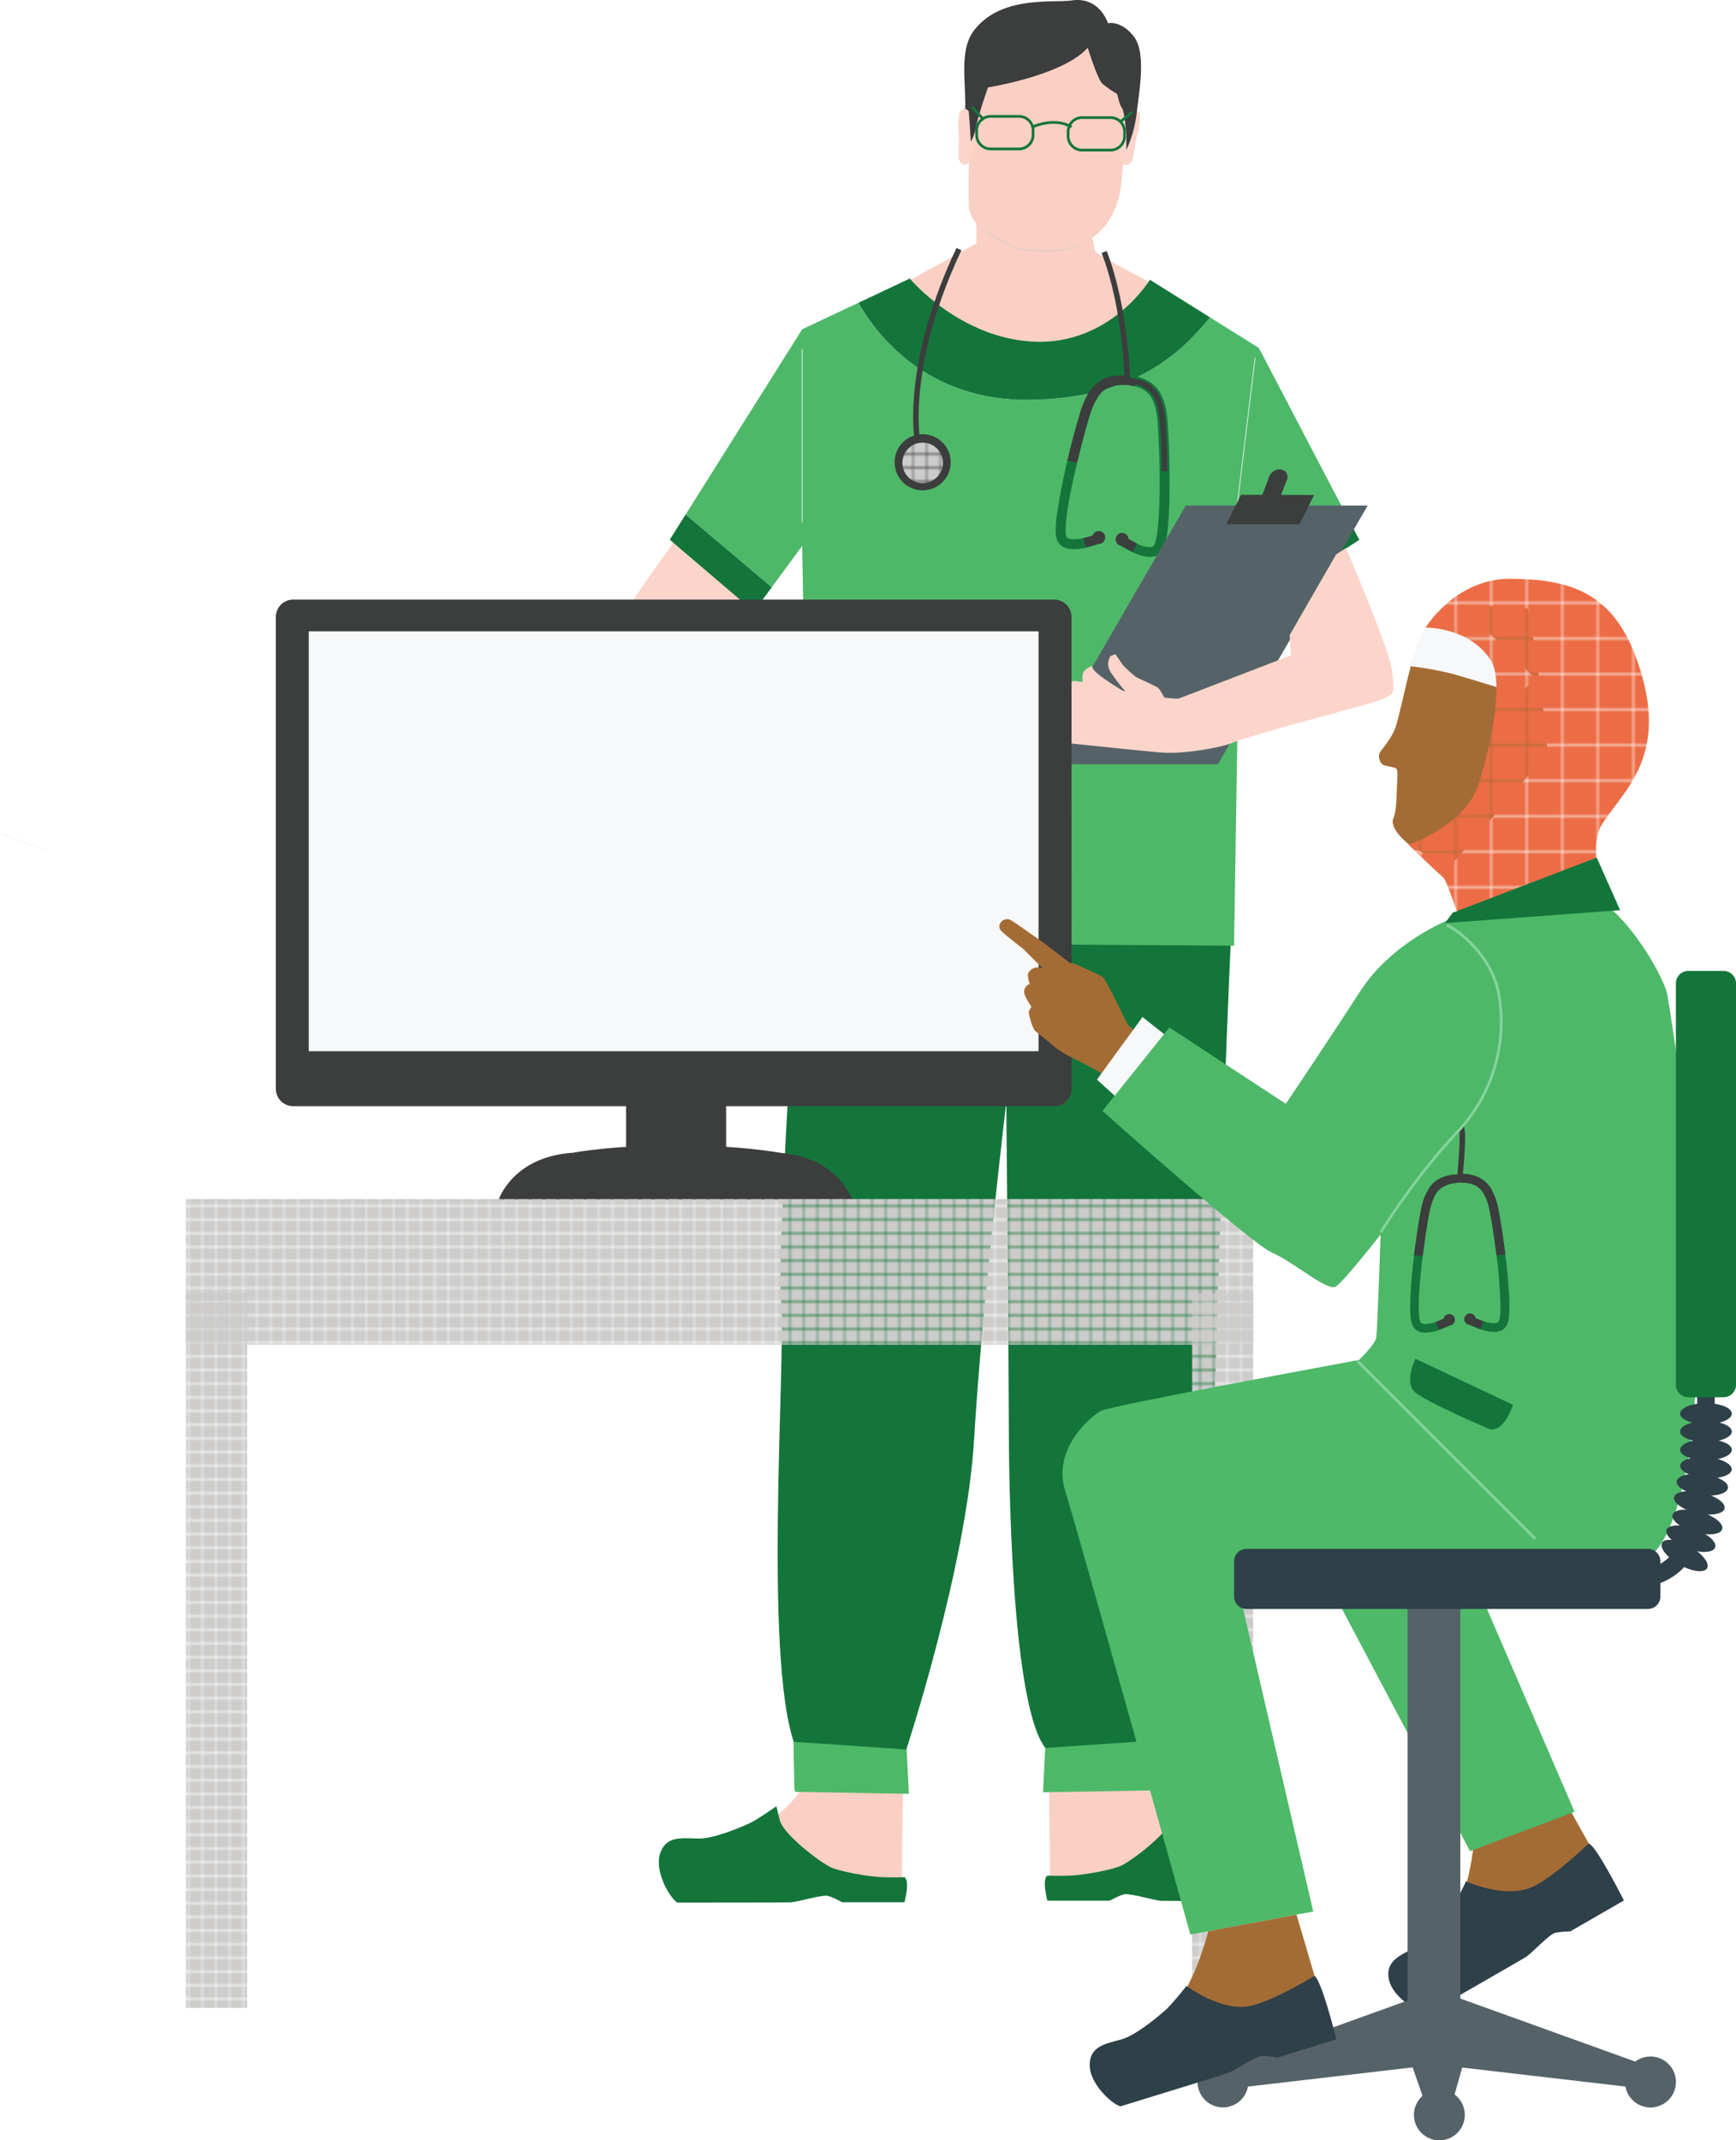 <svg xmlns="http://www.w3.org/2000/svg" xmlns:xlink="http://www.w3.org/1999/xlink" viewBox="0 0 635.05 782.76"><defs><style>.cls-1,.cls-11,.cls-12,.cls-16,.cls-21,.cls-5,.cls-7{fill:none;}.cls-2{fill:#ec6c45;}.cls-3{fill:#cdcccb;}.cls-4{fill:#fad0c4;}.cls-11,.cls-12,.cls-16,.cls-21,.cls-5,.cls-7{stroke-miterlimit:10;}.cls-11,.cls-5{stroke-width:0.25px;}.cls-5{stroke:url(#New_Pattern_Swatch_5);}.cls-6{fill:#fbd5ca;}.cls-7{stroke:#14753b;}.cls-8{fill:#3c3d3d;}.cls-9{fill:#14753b;}.cls-10{fill:#4eb869;}.cls-11,.cls-16{stroke:#f7f8f9;}.cls-12{stroke:#3c3d3d;stroke-width:2px;}.cls-13{fill:url(#New_Pattern_Swatch_5-3);}.cls-14{fill:#556368;}.cls-15{fill:#f7f8f9;}.cls-16{stroke-width:0.5px;}.cls-17{fill:#a46c35;}.cls-18{fill:url(#New_Pattern_Swatch_2);}.cls-19{fill:#2e4048;}.cls-20{fill:#4db969;}.cls-21{stroke:#84d49b;}</style><pattern id="New_Pattern_Swatch_5" data-name="New Pattern Swatch 5" width="4.7" height="4.5" patternUnits="userSpaceOnUse" viewBox="0 0 4.7 4.5"><rect class="cls-1" width="4.7" height="4.5"/><rect class="cls-3" width="4.7" height="4.5"/></pattern><pattern id="New_Pattern_Swatch_5-3" data-name="New Pattern Swatch 5" width="4.7" height="4.5" patternTransform="translate(-0.51 -3.47)" patternUnits="userSpaceOnUse" viewBox="0 0 4.7 4.5"><rect class="cls-1" width="4.7" height="4.5"/><rect class="cls-3" width="4.7" height="4.5"/></pattern><pattern id="New_Pattern_Swatch_2" data-name="New Pattern Swatch 2" width="12.6" height="12.54" patternUnits="userSpaceOnUse" viewBox="0 0 12.6 12.54"><rect class="cls-1" width="12.6" height="12.54"/><rect class="cls-2" width="12.6" height="12.54"/></pattern></defs><g id="Layer_2" data-name="Layer 2"><g id="Artwork"><path class="cls-4" d="M414.28,34.38c-.93,5.77-3.62,25.87-3.91,30.69-1,16.46-10.78,21.77-10.78,21.77l1,5c6.26,4.85,21.5,11.67,23.12,13.29,2.24,2.24-35.67,28.93-35.67,28.93s-32.36,3.16-34.6,1.67-23.81-31.44-23.81-31.44,13-7.25,15.07-8.37,12.46-6.88,12.46-6.88.19-5.95-.18-7.44a11.38,11.38,0,0,1-2.42-5.21c-.56-3.16,0-32.55.93-37.39s5.21-20.46,12.83-23.44,38.32-2,38.32-2Z"/><path class="cls-5" d="M358.47,83.3S370,90.56,372.8,91.12s9.73.67,14.13.55c3.28-.08,8.56-2.79,8.56-2.79"/><path class="cls-6" d="M411.75,40.62c1.41-.49,4.14-.93,5,.55s-.24,6.39-.8,8.37-1.35,8.26-1.67,9-2.39,3.72-4.34,0S411.75,40.62,411.75,40.62Z"/><path class="cls-7" d="M378,46.29s8-3.54,13.95.18"/><path class="cls-6" d="M356.43,40.89c-1.3-.74-3.91-1.67-5-.37s-.93,6.32-.75,8.37-.18,8.37,0,9.12,1.68,4.09,4.28.74S356.43,40.89,356.43,40.89Z"/><path class="cls-8" d="M397.91,17.45s3.54,11.53,5.4,13.21a41.41,41.41,0,0,0,5.39,3.72s.8,4,1.73,5.14,1.62,9.74,1.62,9.74v5.58a44.8,44.8,0,0,0,3.72-13.2c.74-7.07,3.74-22-.91-28.15s-9.55-5-9.55-5S402.26-1.33,392.14.15c-7.05,1-26-1.9-35.85,11-5.36,7-3,18.25-3.19,28.67,0,0,1.06.23,1.25,1s.78,10.91.78,10.91,1.24-1.56,2-5.65,4.29-14.12,4.29-14.12S388.8,27.68,397.91,17.45Z"/><path class="cls-7" d="M377.91,49.33a5.14,5.14,0,0,1-5.13,5.14H362.4a5.13,5.13,0,0,1-5.13-5.14V47.69a5.13,5.13,0,0,1,5.13-5.13h10.38a5.13,5.13,0,0,1,5.13,5.13Z"/><path class="cls-7" d="M395.87,43h10.38a5.13,5.13,0,0,1,5.13,5.13v1.64a5.13,5.13,0,0,1-5.13,5.13H395.87a5.14,5.14,0,0,1-5.14-5.14V48.12A5.13,5.13,0,0,1,395.87,43Z"/><line class="cls-7" x1="359.88" y1="43.82" x2="355.5" y2="39.03"/><line class="cls-7" x1="410.19" y1="44.24" x2="414.28" y2="40.89"/><path class="cls-4" d="M383.66,647l.55,43.15,15.72-.28,39.15-21.61s-17.77-5.44-22.6-25Z"/><path class="cls-9" d="M383.16,685.94s3.29.17,8.25,0,16.36-2.16,19.46-4c6.38-3.71,16.91-12.52,17.91-16.85s1.26-5.06,1.26-5.06h0s6.59,4.65,9.39,5.94,13.35,6,19.28,5.81,11.72-1.1,13.84,5.47-3.49,16.18-6.3,18c0,0-40.42,0-41.56-.09-3.29-.36-9.72-2.42-13-2.43-1.4,0-5.77,2.39-5.77,2.39l-22.76,0S381,687.38,383.16,685.94Z"/><path class="cls-4" d="M330.37,647.54l-.56,43.15-15.71-.28L274.94,668.8s17.78-5.44,22.6-25Z"/><path class="cls-9" d="M330.87,686.51s-3.3.17-8.25,0-16.36-2.16-19.47-4c-6.38-3.72-16.9-12.52-17.9-16.85s-1.27-5.07-1.27-5.07h0s-6.59,4.66-9.38,6-13.35,5.95-19.29,5.81-11.71-1.1-13.84,5.47,3.49,16.18,6.3,17.94c0,0,40.43,0,41.56-.08,3.29-.36,9.72-2.42,13-2.43,1.4,0,5.77,2.39,5.77,2.39l22.76,0S333,688,330.87,686.51Z"/><path class="cls-9" d="M293.89,312.37s-10,142.15-8.14,163.87-7.25,138.53,6.39,165.13c.55,1.07,39-.29,39-.29s22.5-68,25.22-115,11.76-123.13,11.76-123.13.91,101.4.91,117.7.64,106,14.22,119.59l39.59-1.45s18.92-29.31,22.24-148.92c2.62-94.17,5.43-151.2,5.43-151.2L313.81,308.75l-13.58-.91"/><polyline class="cls-10" points="290.6 654.25 290.26 637 294.74 637.3 331.68 639.84 332.47 656.04 290.88 655.32"/><polyline class="cls-10" points="423.43 653.68 423.76 636.43 419.29 636.74 382.35 639.27 381.56 655.47 423.15 654.76"/><path class="cls-10" d="M442.64,116.07c-10.45,12.79-27.72,29.8-66.36,30.16-37,.34-55.44-23.53-62.33-35.47l-20.51,9.67-42.63,67.73,31.5,26.62,11.13-15.13s.91,50.7.91,53.87-9.51,84.65-9.51,84.65l4.53,3.17L299.32,316l1.82,27.62s7.24,2.26,22.63,1.81,127.66.45,127.66.45l1.81-115,7.24-103.66Z"/><path class="cls-9" d="M376.28,146.23c38.64-.36,55.91-17.37,66.36-30.16l-22-13.75s-14.49,24-42.56,22.63c-27.16-1.31-45.27-23.09-45.27-23.09L314,110.76C320.84,122.7,339.26,146.57,376.28,146.23Z"/><line class="cls-11" x1="293.44" y1="191.05" x2="293.44" y2="127.67"/><line class="cls-11" x1="461.39" y1="140.34" x2="455.96" y2="197.84"/><polygon class="cls-10" points="460.49 127.22 435.19 171.19 456.63 206.92 491.16 185.85 460.49 127.22"/><polygon class="cls-9" points="497.25 197.42 490.81 185.16 456.63 206.92 463.98 219.17 497.25 197.42"/><line class="cls-11" x1="459.13" y1="130.84" x2="451.88" y2="190.59"/><path class="cls-9" d="M409.78,199.5a40.54,40.54,0,0,0,5.44,2.87,14.45,14.45,0,0,0,5.38,1.3,6,6,0,0,0,2.69-.58,4.89,4.89,0,0,0,2.11-2,13.53,13.53,0,0,0,1.27-4.08c.91-4.93,1.19-12.73,1.19-20.6,0-5.61-.15-11.23-.35-15.74-.1-2.26-.22-4.25-.34-5.83s-.22-2.73-.35-3.46a21.38,21.38,0,0,0-2.73-8.24,11.89,11.89,0,0,0-4-3.77,16.47,16.47,0,0,0-6.58-2l-.39,3.6a12.88,12.88,0,0,1,5.13,1.54,8.58,8.58,0,0,1,3.62,4.23,24.16,24.16,0,0,1,1.34,5.29c.08.44.2,1.58.31,3.1.34,4.6.68,13,.68,21.3,0,5.17-.13,10.34-.47,14.53a53.4,53.4,0,0,1-.66,5.41,10.82,10.82,0,0,1-.86,3,1.2,1.2,0,0,1-.56.54,2.37,2.37,0,0,1-1.09.21,11.07,11.07,0,0,1-4-1,36.61,36.61,0,0,1-4.91-2.6Z"/><path class="cls-12" d="M413.35,139.15c9.82,1.09,10.88,8,11.68,12.54.37,2.06.88,11,1,20.65"/><path class="cls-8" d="M408.12,197a2.36,2.36,0,1,0,2.61-2.08A2.37,2.37,0,0,0,408.12,197Z"/><rect class="cls-8" x="411.15" y="196.5" width="3.43" height="5.12" transform="translate(37.23 461.69) rotate(-60.7)"/><path class="cls-9" d="M402.11,198.92a41.26,41.26,0,0,1-5.39,1.5,17.34,17.34,0,0,1-5.11.35,7,7,0,0,1-3.06-1,4.89,4.89,0,0,1-2-2.72,11.52,11.52,0,0,1-.37-3.31c0-1.27.12-2.71.29-4.32a211.65,211.65,0,0,1,4.79-24.14c1-4.08,2-7.87,2.87-10.85.43-1.5.82-2.79,1.15-3.83s.59-1.82.81-2.36c.9-2.11,2-5.07,4.47-7.44a11.9,11.9,0,0,1,4.7-2.8,16.25,16.25,0,0,1,6.85-.53l-.37,3.32a12.37,12.37,0,0,0-5.38.66,8.51,8.51,0,0,0-4.46,3.33,24.18,24.18,0,0,0-2.47,4.86c-.14.31-.39,1.05-.7,2-2.21,7-7.44,27.11-8.66,38.15a36.37,36.37,0,0,0-.26,3.92A8.24,8.24,0,0,0,390,196a1.19,1.19,0,0,0,.54.74,3.32,3.32,0,0,0,1.48.44,13.82,13.82,0,0,0,4-.31,36.53,36.53,0,0,0,4.9-1.36Z"/><path class="cls-8" d="M390.46,168.43c1.13-4.73,2.31-9.25,3.31-12.84.51-1.79,1-3.35,1.35-4.6s.69-2.15.94-2.76c.9-2.11,2-5.07,4.47-7.44a11.9,11.9,0,0,1,4.7-2.8,16.25,16.25,0,0,1,6.85-.53l-.37,3.32a12.37,12.37,0,0,0-5.38.66,8.51,8.51,0,0,0-4.46,3.33,24.18,24.18,0,0,0-2.47,4.86c-.15.36-.46,1.24-.82,2.44-1.12,3.6-2.92,10.17-4.59,17.21Z"/><path class="cls-8" d="M404.27,196.83a2.35,2.35,0,1,1-2.08-2.6A2.35,2.35,0,0,1,404.27,196.83Z"/><rect class="cls-8" x="396.63" y="196.1" width="5.12" height="3.43" transform="translate(-39.8 121.87) rotate(-16.55)"/><path class="cls-12" d="M403.92,92.15c8.22,21.45,8.52,48.12,8.52,48.12"/><path class="cls-8" d="M415.15,141.25s-2.23-.42-3.06-.46-3.36.06-3.36.06l.44-2.17,6.23.37Z"/><path class="cls-12" d="M335.43,159.71s-4.29-27.14,15.37-68.6"/><path class="cls-8" d="M328.59,174.13a10.26,10.26,0,1,0,3.88-14A10.26,10.26,0,0,0,328.59,174.13Z"/><path class="cls-13" d="M331.08,172.92a7.4,7.4,0,1,0,2.8-10.08A7.4,7.4,0,0,0,331.08,172.92Z"/><polygon class="cls-14" points="445.53 279.47 379 279.47 433.78 184.88 500.32 184.88 445.53 279.47"/><path class="cls-6" d="M492.34,200.42s16.13,37.25,17,45.4.46,7.7-2.71,9.51-45.27,12.22-55.68,16.3c-5.55,2.16-18.57,4.07-25.35,3.62s-36.22-3.62-36.22-3.62-4.06-1.49-4.3-3.73a4.94,4.94,0,0,1,1.66-3.84s-2.93-1.93-2.47-3.86,1.62-4,2.7-4.32a16,16,0,0,1,3.47-.23s-1-2.78-.61-3.93a4.57,4.57,0,0,1,3.08-2.71,18,18,0,0,1,3.09.47s-.38-3.41.84-4.28c.47-.33,2.63-2.38,2.77-1.21.3,2.25,10,7.88,10.35,8.19a7.52,7.52,0,0,0,1.7.69s-3-3.62-3.47-4.39-3.25-3.63-2.78-6.25,1.31-2.47,1.31-2.47l1.31-.54s2.4,3.54,2.79,4.08a60.28,60.28,0,0,0,4.77,4.33c.38.23,7.49,3.39,8.1,3.93a24.42,24.42,0,0,1,2.24,3.55s4.47.62,5.4.31,40.93-15.75,40.93-15.75l-.49-7.41,17-29.49Z"/><line class="cls-11" x1="259.19" y1="229.98" x2="263.71" y2="233.3"/><rect class="cls-9" x="297.21" y="281.89" width="41.35" height="15.39"/><path class="cls-6" d="M251,192s-19.32,26.56-21.43,30.78c-.74,1.48-2.73,13.21.91,17.51s25,15.84,27.32,17.49,25.77,12.88,27.1,13.22,14.11,10.9,14.11,10.9l23.57.17s6.11,6.66,6.93,8.09c1.67,2.94,6.6,2,7.6,1.65s-4-5.61-4-5.61l-9.25-16.53a12,12,0,0,0-4-3c-2.31-1-22.47-10.24-23.46-10.9s-31.88-25.17-31.88-25.17l13.58-14.79Z"/><polygon class="cls-9" points="245 197.38 275.78 223.64 282.31 214.78 250.81 188.16 245 197.38"/><polygon class="cls-8" points="475.32 191.76 448.6 191.7 454 180.96 480.73 181.01 475.32 191.76"/><polygon class="cls-8" points="466.7 186.05 459.85 186.03 463.95 175.3 470.8 175.32 466.7 186.05"/><path class="cls-8" d="M470.78,175.43c-.7,1.74-2.82,3.72-4.59,3.06s-2.61-1.35-2.24-3.19c.52-2.7,3.28-4.15,5-3.49A2.62,2.62,0,0,1,470.78,175.43Z"/><path class="cls-8" d="M392,398.19a6.36,6.36,0,0,1-6.35,6.36H107.26a6.36,6.36,0,0,1-6.36-6.36V225.63a6.35,6.35,0,0,1,6.36-6.35H385.62a6.35,6.35,0,0,1,6.35,6.35Z"/><rect class="cls-15" x="112.95" y="230.88" width="266.96" height="153.57"/><rect class="cls-8" x="229.02" y="399.18" width="36.61" height="29.91"/><path class="cls-8" d="M302.68,428.87c0,5.55-24.78,10.05-55.35,10.05S192,434.42,192,428.87s24.78-10,55.36-10S302.68,423.32,302.68,428.87Z"/><polygon class="cls-8" points="305.81 434.01 187.95 434.01 182.35 438.92 311.79 438.92 305.81 434.01"/><path class="cls-8" d="M182.35,438.92s4.93-15.67,26.8-17.32"/><path class="cls-8" d="M311.79,438.92S306.85,423.25,285,421.6"/><polyline class="cls-8" points="194.5 428.87 187.45 435.41 203.5 436.46 299.26 428.87 308.33 435.24"/><line class="cls-16" x1="16.13" y1="310.67" x2="0.09" y2="304.76"/><rect class="cls-13" x="68.01" y="438.52" width="390.46" height="53.28"/><rect class="cls-13" x="68.01" y="472.72" width="22.38" height="261.59"/><rect class="cls-13" x="436.09" y="473.14" width="22.38" height="261.59"/><path class="cls-17" d="M418.45,379.15s-5-3.21-5.83-4.39-8-16.76-9.39-17.59-9.38-4.4-9.74-4.51-2.25-.6-2.25-.6l-10.1-7.72-6.3-4.4s-4.77-3.4-5.35-3.56a2.76,2.76,0,0,0-3.44,1.07,2.25,2.25,0,0,0,.24,3c.83,1.07,7.95,6.53,7.95,6.53l7.38,7.37a4,4,0,0,0-2.62-.48,3.46,3.46,0,0,0-3,2.62,10.87,10.87,0,0,0,.72,3.44,1.71,1.71,0,0,0-1.2.72,2.8,2.8,0,0,0-.83,2.49c.12,1.31,2.61,5.11,2.61,5.11a5.61,5.61,0,0,0-.95,1.78c-.11.72,1.19,6.18,2.62,7.25s6.53,5.35,7.6,6.18a47.89,47.89,0,0,0,7.72,4.39,100.18,100.18,0,0,1,8.91,4.88c1.2.71,4.64,3.44,4.64,3.44Z"/><polygon class="cls-15" points="428.59 380.38 417.95 371.94 401.28 394.84 412.12 404.68 428.59 380.38"/><path class="cls-17" d="M517.53,239c-2.15,5.54-5.64,23.37-7.2,27.43s-5,7.72-5.64,8.9a3.83,3.83,0,0,0,1.16,4.32c1.18.68,4.52.78,5.07,1.62s.08,6.44.08,6.44l-.09,3.46.77,5.2,2.81-2.15-3.58-3s-.21,5.89-1.09,7.72c-1.67,3.51,3.31,8,5.44,9.78,3,2.51,15.18,8,15.18,8s34.53-39.08,35.42-42-6.17-51.32-7-52.08-24.53-1.36-24.53-1.36"/><path class="cls-15" d="M516,243.66s.9-3.58,2.5-7.87c2.38-6.41,6.92-12.19,9.94-13.91,6-3.41,33.27,26.55,33.27,26.55l-6.09,5.41s-17.92-5.68-24.63-7.48A115.91,115.91,0,0,0,516,243.66Z"/><path class="cls-18" d="M538,348.24s-8.52-26.23-10-27.32-12.73-12-12.73-12,20.81-6.74,25.76-22.5,9-37.64,4.33-44.93c-7.9-12.31-23.87-11.95-23.87-11.95s10.91-18,31.11-17.87S589,215.84,598,239.2c14.16,36.85-4.23,49.65-12.16,62.58-5.43,8.87,2.84,28.27-3.79,34.88C567.36,351.28,538,348.24,538,348.24Z"/><path class="cls-10" d="M609.93,363.71c-1.74-7.91-17.48-34.54-30.53-36.75s-15.86,1.21-15.86,1.21l-32.93,8s-21.09,7.83-33.14,26.51-27.11,41-27.11,41l-42.57-27.91-24.5,30.52s54.41,48.6,62,51.81,20.28,14.26,23.29,12.46,16.47-19.08,16.47-19.08-1.2,35.14-1.61,37.75-6.82,8.63-6.82,8.63L578,567.56l25.7,1.3s13.65-6.54,16.87-65.38S609.93,363.71,609.93,363.71Z"/><polygon class="cls-9" points="584.11 313.64 592.65 332.86 528.6 337.6 531.41 333.79 584.11 313.64"/><path class="cls-9" d="M553.5,513.78l-35.75-16.87s-4,8.44-.4,12,27.31,13.66,27.31,13.66S549.48,525,553.5,513.78Z"/><path class="cls-17" d="M569.83,653.77,590.7,691.3,577,698.84l-44.49.71s6.37-11.43,7.13-32.76Z"/><path class="cls-19" d="M581.1,674.22s-13.48,13.12-21.33,16.2c-9.76,3.83-23.5-2.38-23.5-2.38h0a97.93,97.93,0,0,1-5.16,9.78c-1.78,2.5-8.58,11.74-13.78,14.56s-10.66,4.84-9.24,11.57,11,12.24,14.32,12.37c0,0,34.92-20,35.84-20.64,2.66-1.93,7.19-6.91,10-8.54,1.21-.69,6.16-.79,6.16-.79l19.63-11.3S583.67,674.4,581.1,674.22Z"/><path class="cls-20" d="M402.88,515.93c4-2,96-18.88,96-18.88l82.73,71.81-122.9-1.42-6.5,10L480.4,699.08l-6.11,1.14L442,706.28l-6.55,1.23s-41-147-45.79-162.26S398.87,517.94,402.88,515.93Z"/><path class="cls-9" d="M538.74,481.58a31.83,31.83,0,0,0,4.18,1.69,12.62,12.62,0,0,0,3.51.66,3.07,3.07,0,0,0,1.35-.25,1.07,1.07,0,0,0,.55-.59,7.57,7.57,0,0,0,.41-2,34.59,34.59,0,0,0,.15-3.5,183.29,183.29,0,0,0-1.83-21.32c-.48-3.67-1-7.07-1.45-9.75-.22-1.34-.43-2.49-.61-3.4s-.34-1.58-.42-1.88a16,16,0,0,0-2.61-5.85,7.14,7.14,0,0,0-2.7-2.05,11.36,11.36,0,0,0-4.68-.86v-3.21a14.44,14.44,0,0,1,6,1.14,10.81,10.81,0,0,1,5.1,4.74,24.13,24.13,0,0,1,2,5.19c.14.5.3,1.2.49,2.16,1.3,6.63,3.94,24.76,4,35.09a36.63,36.63,0,0,1-.17,3.84,10.45,10.45,0,0,1-.65,2.88,4.29,4.29,0,0,1-2,2.2,6.16,6.16,0,0,1-2.8.59,14.94,14.94,0,0,1-4.47-.81,35.93,35.93,0,0,1-4.6-1.85Z"/><path class="cls-8" d="M534.59,429.31a14.44,14.44,0,0,1,6,1.14,10.81,10.81,0,0,1,5.1,4.74,24.13,24.13,0,0,1,2,5.19c.17.56.34,1.39.56,2.53.65,3.4,1.6,9.4,2.39,15.83l-3.18.4c-.53-4.24-1.12-8.31-1.65-11.52-.26-1.61-.5-3-.71-4.11s-.4-1.89-.49-2.23a16,16,0,0,0-2.61-5.85,7.14,7.14,0,0,0-2.7-2.05,11.36,11.36,0,0,0-4.68-.86Z"/><path class="cls-8" d="M535.65,482.42a2.09,2.09,0,1,0,2.09-2.08A2.1,2.1,0,0,0,535.65,482.42Z"/><rect class="cls-8" x="538.51" y="481.52" width="3.05" height="4.55" transform="translate(-115.64 793.29) rotate(-67.12)"/><path class="cls-9" d="M530.53,484.72a35.35,35.35,0,0,1-4.6,1.85,15.63,15.63,0,0,1-4.47.82,6.2,6.2,0,0,1-2.8-.6,4.3,4.3,0,0,1-2-2.19,9.85,9.85,0,0,1-.65-2.88,36.76,36.76,0,0,1-.17-3.84,186.43,186.43,0,0,1,1.85-21.75c.49-3.71,1-7.14,1.47-9.86.23-1.36.44-2.54.63-3.49s.34-1.66.49-2.16a18.94,18.94,0,0,1,3.21-7,10.44,10.44,0,0,1,3.87-2.93,14.61,14.61,0,0,1,6-1.14v3a11,11,0,0,0-4.68,1.12A7.57,7.57,0,0,0,525,437a22.22,22.22,0,0,0-1.7,4.53c-.09.29-.24,1-.42,1.87-1.26,6.38-3.9,24.63-3.89,34.48a31.53,31.53,0,0,0,.16,3.49,7.17,7.17,0,0,0,.4,2,1,1,0,0,0,.55.59,2.8,2.8,0,0,0,1.35.25,12,12,0,0,0,3.51-.66,33,33,0,0,0,4.18-1.69Z"/><path class="cls-8" d="M517.28,459c.52-4.29,1.13-8.39,1.65-11.65.27-1.63.52-3,.74-4.19s.4-2,.56-2.53a18.94,18.94,0,0,1,3.21-7,10.44,10.44,0,0,1,3.87-2.93,14.61,14.61,0,0,1,6-1.14v3a11,11,0,0,0-4.68,1.12A7.57,7.57,0,0,0,525,437a22.22,22.22,0,0,0-1.7,4.53c-.1.33-.28,1.14-.49,2.23-.63,3.28-1.57,9.26-2.36,15.62Z"/><path class="cls-8" d="M532.24,482.67a2.09,2.09,0,1,1-2.09-2.09A2.1,2.1,0,0,1,532.24,482.67Z"/><rect class="cls-8" x="525.58" y="482.51" width="4.54" height="3.05" transform="translate(-146.61 243.17) rotate(-22.87)"/><path class="cls-12" d="M534.53,412.39c1.24,1.67-.64,19.6-.64,19.6"/><path class="cls-8" d="M536.38,432.59s-2-.15-2.74-.1-3,.38-3,.38l.18-2,5.52-.28Z"/><path class="cls-21" d="M529.2,338.41c3.61,1.2,16.47,10.84,19.07,25.1a58.55,58.55,0,0,1-15.46,50.81C517.15,431,505.1,450.66,505.1,450.66"/><polyline class="cls-20" points="543.34 586.99 575.99 662.61 537.74 676.99 490.17 586.99"/><polyline class="cls-14" points="607.39 757.27 532.82 730.4 532.82 755.9 603.76 764.16"/><path class="cls-14" d="M594.46,761.41a9.31,9.31,0,1,0,9.31-9.3A9.3,9.3,0,0,0,594.46,761.41Z"/><polyline class="cls-14" points="443.76 757.27 518.32 730.4 518.32 755.9 447.37 764.16"/><path class="cls-14" d="M456.67,761.41a9.3,9.3,0,1,1-9.3-9.3A9.3,9.3,0,0,1,456.67,761.41Z"/><path class="cls-14" d="M517.24,773.46a9.3,9.3,0,1,0,9.3-9.3A9.3,9.3,0,0,0,517.24,773.46Z"/><polyline class="cls-14" points="539.71 739.02 529.42 775.52 522.83 773.46 510.78 739.02"/><rect class="cls-14" x="514.92" y="578.89" width="19.28" height="163.92"/><path class="cls-17" d="M474.29,700.22l12.12,41.2-15,4.34-43.56-9.08s8.73-9.76,14.16-30.4Z"/><path class="cls-19" d="M480.79,722.65s-16,9.83-24.37,11.12c-10.36,1.59-22.4-7.5-22.4-7.5h0a97.56,97.56,0,0,1-7.19,8.41c-2.28,2.05-10.95,9.57-16.64,11.18s-11.46,2.38-11.56,9.26,8.07,14.36,11.25,15.21c0,0,38.46-11.81,39.5-12.25,3-1.31,8.54-5.16,11.67-6.13,1.34-.41,6.19.58,6.19.58l21.63-6.71S483.25,723.39,480.79,722.65Z"/><path class="cls-19" d="M620.86,500.79v8.45c0,9.7-.05,18.76-.53,26.85-.7,12.13-2.45,22.06-6,28.46a18,18,0,0,1-6.61,7.16,20.2,20.2,0,0,1-10.49,2.52v6.4a29.24,29.24,0,0,0,9.67-1.51,23,23,0,0,0,11.89-9.54C623,563,625,554.26,626.11,544s1.16-22,1.16-34.79c0-2.78,0-5.59,0-8.45Z"/><path class="cls-9" d="M617.63,355.09H630.5a4.56,4.56,0,0,1,4.56,4.56V506.46A4.55,4.55,0,0,1,630.5,511H617.62a4.56,4.56,0,0,1-4.56-4.56V359.64A4.56,4.56,0,0,1,617.63,355.09Z"/><path class="cls-19" d="M602.84,588.42a4.56,4.56,0,0,0,4.55-4.56V571a4.55,4.55,0,0,0-4.55-4.55H456a4.55,4.55,0,0,0-4.55,4.55v12.87a4.55,4.55,0,0,0,4.55,4.56Z"/><path class="cls-19" d="M614.6,523.54c0,2.11,4.24,3.83,9.46,3.83s9.46-1.72,9.46-3.83-4.24-3.84-9.46-3.84S614.6,521.42,614.6,523.54Z"/><path class="cls-19" d="M614.6,530.21c0,2.11,4.24,3.83,9.46,3.83s9.46-1.72,9.46-3.83-4.24-3.84-9.46-3.84S614.6,528.09,614.6,530.21Z"/><path class="cls-19" d="M614.63,536c-.16,2.11,3.92,4.15,9.13,4.55s9.57-1,9.73-3.1-3.93-4.14-9.14-4.55S614.79,533.91,614.63,536Z"/><path class="cls-19" d="M613.34,541.79c-.25,2.11,3.73,4.33,8.92,5s9.59-.53,9.86-2.63-3.73-4.33-8.91-5S613.61,539.69,613.34,541.79Z"/><path class="cls-19" d="M612.41,547.55c-.47,2.06,3.29,4.66,8.39,5.81s9.6.39,10.07-1.67-3.3-4.67-8.39-5.82S612.87,545.48,612.41,547.55Z"/><path class="cls-19" d="M611.85,554c-.58,2,3,4.86,8,6.29s9.57,1,10.15-1.07-3-4.85-8-6.3S612.44,551.94,611.85,554Z"/><path class="cls-19" d="M609.63,559.51c-.72,2,2.68,5,7.59,6.82s9.48,1.6,10.2-.39-2.68-5-7.59-6.82S610.35,557.52,609.63,559.51Z"/><path class="cls-19" d="M608,564.22c-1,1.84,1.8,5.41,6.36,8s9.07,3.14,10.12,1.3-1.81-5.42-6.36-8S609.07,562.37,608,564.22Z"/><path class="cls-19" d="M614.6,517c0,2.12,4.24,3.83,9.46,3.83s9.46-1.71,9.46-3.83-4.24-3.84-9.46-3.84S614.6,514.84,614.6,517Z"/><line class="cls-1" x1="496.67" y1="497.85" x2="565.19" y2="566.38"/><line class="cls-21" x1="496.67" y1="497.85" x2="561.6" y2="562.73"/></g></g></svg>
